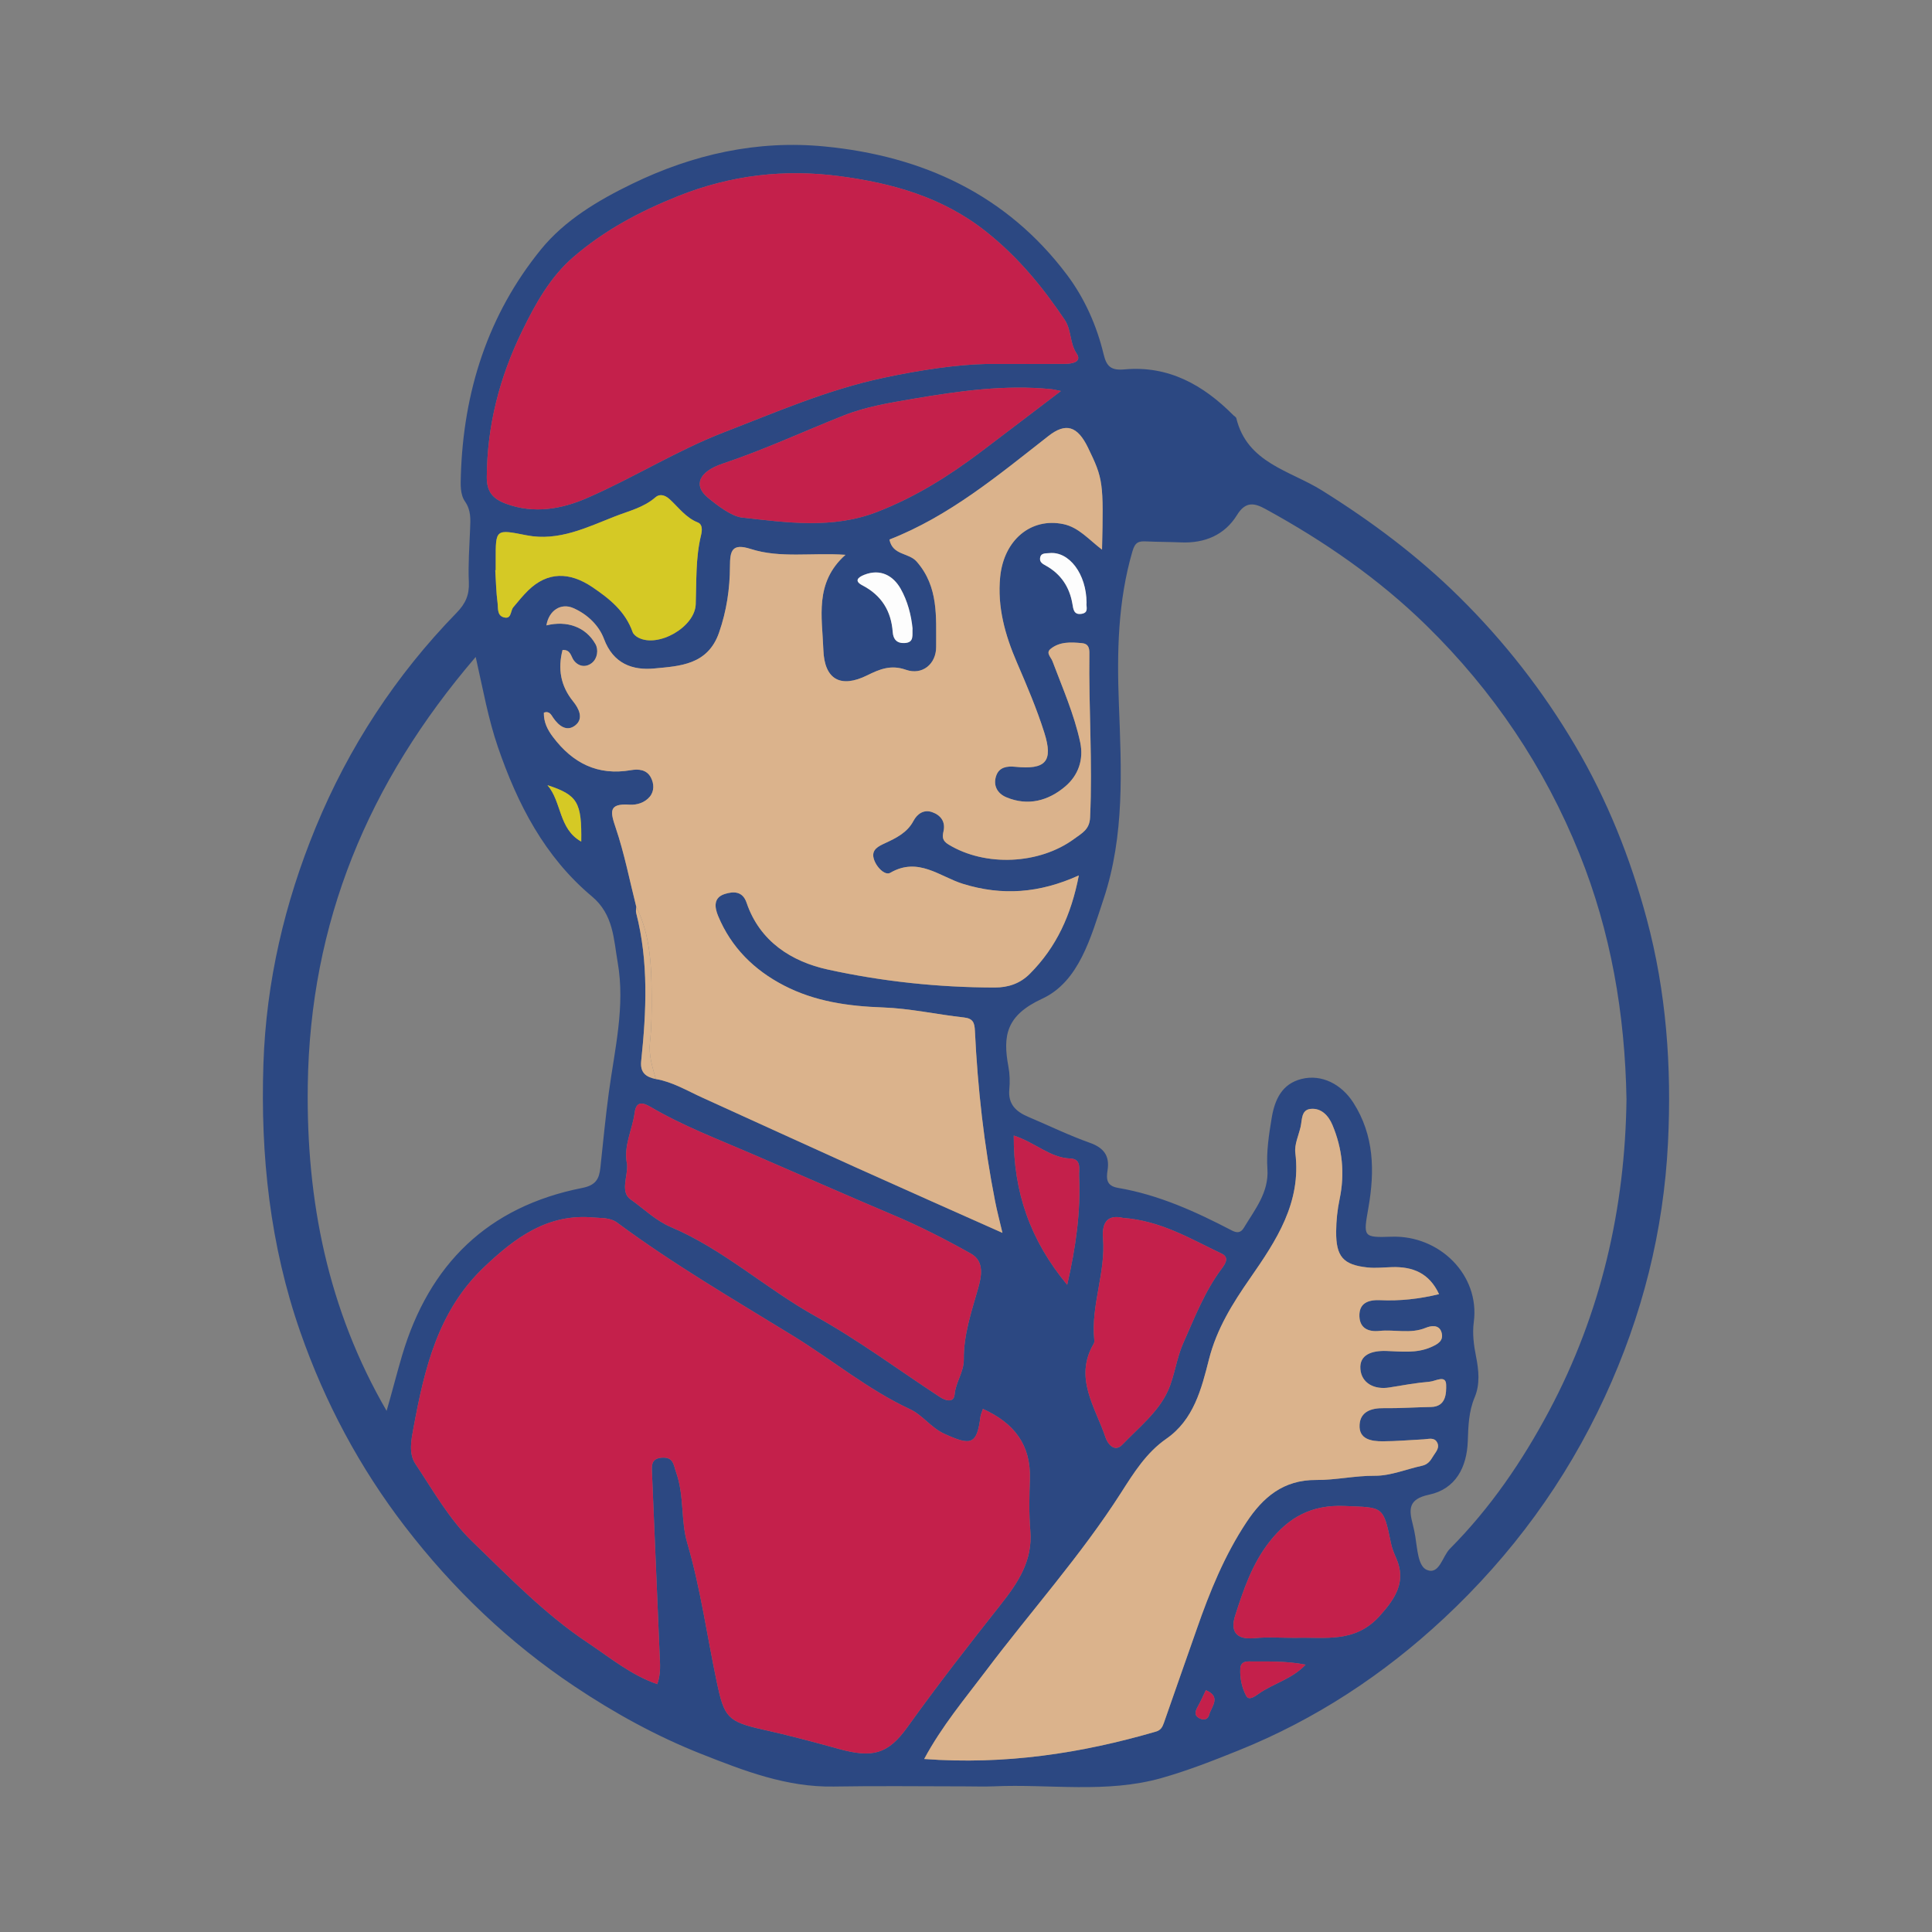 <?xml version="1.0" encoding="utf-8"?>
<!-- Generator: Adobe Illustrator 17.0.0, SVG Export Plug-In . SVG Version: 6.00 Build 0)  -->
<!DOCTYPE svg PUBLIC "-//W3C//DTD SVG 1.1//EN" "http://www.w3.org/Graphics/SVG/1.1/DTD/svg11.dtd">
<svg version="1.1" id="Layer_1" xmlns="http://www.w3.org/2000/svg" xmlns:xlink="http://www.w3.org/1999/xlink" x="0px" y="0px"
	 width="200px" height="200px" viewBox="0 0 200 200" enable-background="new 0 0 200 200" xml:space="preserve">

<rect x="0" y="0" width="200" height="200" fill="#808080" stroke="none"/>

<g>
	<path fill="#2C4882" d="M99.911,184.925c-4.537,0-9.075-0.063-13.611,0.017c-4.871,0.086-9.274-1.627-13.674-3.363
		c-4.653-1.836-9.01-4.236-13.171-7.018c-6.768-4.525-12.563-10.077-17.514-16.511c-4.706-6.116-8.304-12.868-10.844-20.138
		c-3.139-8.984-4.146-18.271-3.828-27.778c0.285-8.531,2.202-16.681,5.413-24.484c3.415-8.298,8.293-15.758,14.584-22.213
		c0.927-0.951,1.328-1.851,1.269-3.169c-0.082-1.833,0.056-3.678,0.13-5.516c0.04-0.987,0.11-1.913-0.523-2.83
		c-0.523-0.758-0.463-1.765-0.435-2.69c0.264-8.691,2.801-16.655,8.296-23.413c2.458-3.023,5.914-5.082,9.457-6.798
		c6.287-3.046,12.926-4.536,19.904-3.858c10.154,0.986,18.849,4.98,25.098,13.298c1.804,2.401,3.072,5.237,3.784,8.213
		c0.304,1.271,0.774,1.694,2.162,1.567c4.56-0.418,8.17,1.619,11.278,4.753c0.099,0.1,0.267,0.18,0.295,0.295
		c1.127,4.649,5.558,5.415,8.852,7.472c5.126,3.201,9.906,6.765,14.234,11.041c4.695,4.638,8.677,9.75,12.007,15.401
		c3.307,5.611,5.697,11.6,7.388,17.9c2.043,7.607,2.593,15.336,2.21,23.151c-0.451,9.199-2.663,17.946-6.54,26.343
		c-4.054,8.779-9.65,16.395-16.661,22.938c-6.238,5.821-13.299,10.469-21.281,13.678c-2.625,1.056-5.25,2.088-7.962,2.853
		c-5.702,1.61-11.558,0.599-17.341,0.855C101.897,184.962,100.903,184.925,99.911,184.925z M65.866,93.866
		c-0.006,0.211-0.062,0.436-0.011,0.633c1.304,5.075,1.058,10.206,0.521,15.339c-0.127,1.217,0.5,1.654,1.51,1.864
		c1.745,0.299,3.246,1.212,4.824,1.928c5.308,2.409,10.606,4.841,15.92,7.237c4.974,2.243,9.964,4.451,15.143,6.762
		c-0.287-1.223-0.554-2.225-0.754-3.24c-1.15-5.836-1.811-11.732-2.096-17.669c-0.039-0.815-0.171-1.283-1.129-1.388
		c-2.807-0.31-5.595-0.941-8.405-1.039c-3.584-0.126-7.03-0.612-10.229-2.268c-3.091-1.6-5.464-3.939-6.817-7.193
		c-0.367-0.883-0.52-1.909,0.692-2.286c0.893-0.278,1.838-0.307,2.25,0.905c1.368,4.028,4.679,6.099,8.398,6.915
		c5.654,1.242,11.457,1.857,17.284,1.865c1.379,0.002,2.61-0.388,3.638-1.418c2.759-2.762,4.286-6.101,5.075-10.187
		c-4.083,1.852-7.941,2.128-11.99,0.876c-2.396-0.741-4.633-2.83-7.529-1.147c-0.568,0.33-1.52-0.654-1.729-1.534
		c-0.21-0.881,0.516-1.218,1.175-1.524c1.162-0.54,2.305-1.093,2.95-2.307c0.407-0.766,1.096-1.207,1.927-0.919
		c0.854,0.296,1.42,0.953,1.19,1.978c-0.131,0.586-0.145,0.975,0.519,1.379c3.806,2.318,9.409,2.069,13.02-0.596
		c0.797-0.588,1.572-0.948,1.631-2.192c0.269-5.674-0.147-11.34-0.073-17.01c0.007-0.566-0.115-0.987-0.754-1.047
		c-1.141-0.108-2.306-0.176-3.256,0.59c-0.525,0.423,0.027,0.839,0.193,1.281c1.039,2.763,2.241,5.474,2.865,8.375
		c0.389,1.808-0.2,3.442-1.538,4.582c-1.75,1.489-3.857,2.068-6.105,1.126c-0.948-0.397-1.409-1.256-1.033-2.274
		c0.314-0.85,1.116-0.967,1.943-0.883c3.151,0.32,3.969-0.534,3.023-3.524c-0.783-2.478-1.811-4.885-2.842-7.276
		c-1.223-2.835-2.036-5.737-1.731-8.845c0.377-3.836,3.193-6.185,6.559-5.473c1.583,0.335,2.648,1.63,3.986,2.639
		c0.166-6.978,0.117-7.321-1.451-10.555c-1.095-2.256-2.301-2.611-4.095-1.208c-5.189,4.058-10.259,8.298-16.461,10.719
		c0.333,1.653,1.994,1.341,2.817,2.279c2.3,2.621,2.002,5.752,2.02,8.818c0.011,1.799-1.444,2.978-3.13,2.385
		c-1.56-0.549-2.715-0.064-4.007,0.575c-2.749,1.358-4.434,0.442-4.541-2.642c-0.117-3.372-0.953-6.952,2.291-9.834
		c-3.515-0.243-6.751,0.377-9.807-0.605c-1.969-0.632-2.144,0.217-2.151,1.784c-0.009,2.337-0.344,4.608-1.128,6.867
		c-1.166,3.36-4.062,3.468-6.709,3.719c-2.227,0.211-4.242-0.475-5.204-3.057c-0.515-1.382-1.699-2.55-3.183-3.197
		c-1.277-0.557-2.525,0.248-2.777,1.793c2.117-0.526,4.079,0.153,5.083,1.946c0.318,0.568,0.208,1.466-0.359,1.929
		c-0.588,0.481-1.349,0.439-1.876-0.232c-0.325-0.413-0.311-1.138-1.178-1.097c-0.498,1.947-0.215,3.704,1.1,5.329
		c0.572,0.707,1.121,1.757,0.226,2.469c-0.873,0.694-1.697,0.089-2.29-0.772c-0.192-0.278-0.396-0.761-0.971-0.534
		c-0.02,0.984,0.375,1.76,0.943,2.514c2.037,2.701,4.624,4.03,8.066,3.435c0.787-0.136,1.623-0.066,2.058,0.738
		c0.35,0.647,0.379,1.429-0.104,2.011c-0.515,0.62-1.339,0.877-2.109,0.825c-2.197-0.149-1.972,0.753-1.415,2.398
		C64.639,88.356,65.176,91.137,65.866,93.866z M168.374,113.8c-0.155-8.856-1.622-17.341-4.871-25.412
		c-3.607-8.959-8.916-16.857-15.84-23.637c-4.951-4.848-10.592-8.737-16.649-12.053c-1.121-0.614-2.058-0.85-2.955,0.61
		c-1.274,2.072-3.341,2.943-5.792,2.84c-1.204-0.05-2.41-0.047-3.613-0.102c-0.767-0.035-1.143,0.058-1.423,1.019
		c-1.512,5.181-1.609,10.444-1.406,15.776c0.258,6.791,0.619,13.605-1.582,20.222c-1.324,3.981-2.54,8.558-6.358,10.324
		c-3.72,1.721-4.1,3.805-3.491,7.052c0.142,0.758,0.161,1.563,0.089,2.333c-0.145,1.539,0.699,2.311,1.967,2.846
		c2.122,0.896,4.199,1.914,6.366,2.683c1.465,0.52,2.07,1.358,1.838,2.841c-0.146,0.932-0.101,1.627,1.097,1.83
		c4.199,0.713,8.026,2.457,11.769,4.406c0.516,0.268,0.914,0.27,1.237-0.266c1.146-1.899,2.609-3.682,2.446-6.092
		c-0.121-1.787,0.15-3.527,0.439-5.277c0.318-1.923,1.069-3.549,3.1-4.052c2.073-0.514,4.126,0.533,5.36,2.464
		c2.159,3.38,2.215,7.08,1.56,10.841c-0.531,3.05-0.605,3.128,2.408,3.028c4.926-0.163,9.144,3.942,8.496,8.833
		c-0.159,1.203-0.001,2.391,0.237,3.587c0.277,1.392,0.423,2.858-0.142,4.196c-0.626,1.482-0.662,2.985-0.716,4.546
		c-0.093,2.699-1.256,4.965-4.019,5.545c-2.163,0.454-2.082,1.533-1.673,3.087c0.108,0.41,0.189,0.829,0.259,1.248
		c0.21,1.252,0.274,3.071,1.196,3.449c1.304,0.535,1.594-1.395,2.393-2.198c4.189-4.209,7.501-9.077,10.267-14.271
		C165.744,135.947,168.233,125.075,168.374,113.8z M101.753,145.85c-0.131,0.401-0.228,0.592-0.253,0.792
		c-0.368,2.898-0.951,3.064-3.745,1.782c-1.405-0.645-2.242-1.934-3.551-2.544c-4.354-2.029-8.062-5.109-12.118-7.601
		c-6.127-3.765-12.385-7.402-18.185-11.705c-0.738-0.547-1.605-0.459-2.444-0.536c-4.753-0.436-8.116,2.068-11.336,5.125
		c-4.79,4.547-6.178,10.529-7.312,16.628c-0.226,1.214-0.535,2.653,0.195,3.749c1.835,2.757,3.511,5.743,5.858,8.007
		c3.811,3.675,7.527,7.541,11.96,10.492c2.306,1.535,4.497,3.369,7.218,4.301c0.398-1.111,0.284-2.113,0.244-3.096
		c-0.25-6.219-0.534-12.437-0.785-18.656c-0.03-0.749-0.174-1.619,1.034-1.691c1.196-0.071,1.178,0.72,1.478,1.576
		c0.833,2.375,0.454,4.943,1.131,7.247c1.392,4.744,2.046,9.625,3.065,14.43c0.761,3.592,1.089,4.081,4.792,4.899
		c2.623,0.579,5.241,1.283,7.828,1.996c3.474,0.958,5.081,0.576,7.108-2.254c3.078-4.296,6.325-8.474,9.606-12.62
		c1.822-2.302,3.385-4.594,3.116-7.737c-0.15-1.76-0.102-3.544-0.045-5.314C106.726,149.613,105.037,147.34,101.753,145.85z
		 M40.022,146.051c0.569-1.949,1.043-3.847,1.6-5.727c2.807-9.478,8.899-15.422,18.658-17.35c1.372-0.271,1.742-0.912,1.867-2.061
		c0.282-2.603,0.527-5.21,0.877-7.804c0.603-4.475,1.714-8.934,0.92-13.472c-0.422-2.412-0.421-4.959-2.673-6.845
		c-4.876-4.085-7.695-9.529-9.735-15.481c-0.997-2.908-1.528-5.92-2.292-9.303c-11.172,13.027-17.144,27.51-17.383,44.347
		C31.692,124.325,33.957,135.602,40.022,146.051z M102.167,37.675c3.249,0,5.657,0.009,8.066-0.005
		c0.722-0.004,1.808-0.189,1.222-1.067c-0.745-1.116-0.51-2.418-1.254-3.521c-2.304-3.416-4.817-6.482-8.129-9.11
		c-4.547-3.608-9.788-5.023-15.169-5.736c-5.627-0.746-11.2-0.138-16.722,2.073c-4.016,1.608-7.644,3.554-10.839,6.313
		c-2.381,2.057-3.913,4.818-5.296,7.66c-2.33,4.785-3.624,9.775-3.653,15.111c-0.008,1.52,0.633,2.255,2.009,2.761
		c2.89,1.063,5.743,0.538,8.324-0.58c4.819-2.089,9.326-4.935,14.211-6.822c5.399-2.085,10.706-4.402,16.49-5.635
		C95.307,38.289,99.092,37.733,102.167,37.675z M95.671,182.09c8.345,0.618,16.238-0.573,24.009-2.842
		c0.459-0.134,0.65-0.441,0.802-0.88c1.121-3.25,2.281-6.486,3.41-9.733c1.343-3.862,2.882-7.645,5.148-11.061
		c1.689-2.546,3.789-4.397,7.23-4.368c1.996,0.016,3.999-0.452,6.054-0.436c1.629,0.012,3.26-0.684,4.896-1.039
		c0.546-0.118,0.843-0.476,1.097-0.915c0.276-0.477,0.789-0.933,0.437-1.532c-0.304-0.517-0.883-0.308-1.364-0.284
		c-1.415,0.069-2.829,0.199-4.243,0.203c-1.176,0.003-2.498-0.197-2.401-1.723c0.085-1.343,1.202-1.727,2.494-1.708
		c1.628,0.024,3.258-0.095,4.888-0.121c1.599-0.026,1.594-1.464,1.579-2.296c-0.019-1.069-1.104-0.375-1.68-0.326
		c-1.402,0.12-2.795,0.37-4.186,0.6c-1.59,0.263-2.892-0.458-3.012-1.894c-0.127-1.522,1.219-1.933,2.691-1.884
		c1.538,0.051,3.117,0.264,4.612-0.393c0.691-0.304,1.358-0.65,1.095-1.536c-0.258-0.87-1.165-0.659-1.619-0.471
		c-1.596,0.661-3.217,0.158-4.81,0.325c-1.19,0.125-2.034-0.312-2.071-1.521c-0.043-1.379,0.938-1.716,2.157-1.661
		c2.03,0.092,4.028-0.125,6.088-0.624c-1.017-2.188-2.727-2.858-4.854-2.798c-0.846,0.024-1.701,0.125-2.536,0.037
		c-2.544-0.268-3.281-1.129-3.262-3.722c0.008-1.131,0.124-2.246,0.36-3.368c0.551-2.621,0.292-5.213-0.754-7.683
		c-0.4-0.944-1.148-1.758-2.252-1.642c-0.988,0.103-0.866,1.143-1.036,1.869c-0.208,0.893-0.651,1.823-0.544,2.681
		c0.644,5.151-1.972,9.079-4.685,12.985c-1.809,2.605-3.453,5.226-4.258,8.404c-0.769,3.034-1.569,6.239-4.415,8.212
		c-2.069,1.434-3.379,3.544-4.667,5.559c-4.181,6.542-9.366,12.3-14.014,18.474C99.871,175.875,97.518,178.657,95.671,182.09z
		 M64.916,120.532c0.094,1.228-0.737,2.858,0.355,3.625c1.376,0.966,2.586,2.191,4.198,2.876c5.45,2.315,9.834,6.38,14.979,9.24
		c4.465,2.482,8.596,5.563,12.883,8.367c0.567,0.371,1.415,0.596,1.49-0.284c0.11-1.289,0.964-2.311,0.951-3.629
		c-0.024-2.522,0.778-4.894,1.464-7.295c0.354-1.24,0.721-2.844-0.725-3.656c-2.582-1.449-5.233-2.81-7.959-3.962
		c-4.904-2.073-9.778-4.235-14.66-6.343c-3.518-1.52-7.167-2.903-10.511-4.863c-0.763-0.447-1.514-0.7-1.68,0.571
		C65.468,116.966,64.508,118.643,64.916,120.532z M109.825,40.478c-0.487-0.094-0.748-0.166-1.014-0.193
		c-4.801-0.478-9.556,0.197-14.241,0.993c-2.411,0.409-4.921,0.816-7.234,1.735c-4.171,1.656-8.244,3.553-12.51,4.978
		c-2.477,0.828-3.081,2.243-1.566,3.509c1.061,0.888,2.522,1.959,3.53,2.071c4.651,0.52,9.387,1.211,13.995-0.573
		c3.915-1.516,7.385-3.679,10.74-6.213C104.221,44.748,106.918,42.69,109.825,40.478z M116.255,126.078
		c-1.438-0.334-2.222,0.274-2.071,2.13c0.288,3.532-1.265,6.918-0.907,10.466c0.014,0.138,0.015,0.307-0.051,0.418
		c-2.096,3.554,0.177,6.588,1.227,9.737c0.183,0.55,0.887,1.606,1.745,0.708c1.672-1.75,3.675-3.325,4.687-5.521
		c0.715-1.553,0.872-3.327,1.617-5.002c1.18-2.654,2.212-5.342,3.966-7.684c0.422-0.564,0.794-1.181-0.017-1.563
		C123.259,128.262,120.201,126.371,116.255,126.078z M51.316,59.025c-0.015,0.001-0.03,0.002-0.045,0.003
		c0.072,1.129,0.09,2.266,0.238,3.385c0.068,0.516-0.069,1.261,0.594,1.478c0.869,0.284,0.714-0.645,1.031-1.024
		c0.498-0.594,0.987-1.203,1.54-1.744c1.993-1.95,4.273-1.95,6.649-0.344c1.812,1.225,3.413,2.521,4.167,4.652
		c0.083,0.234,0.352,0.449,0.587,0.574c2.041,1.081,5.857-1.073,5.944-3.445c0.088-2.393-0.023-4.793,0.548-7.147
		c0.121-0.5,0.177-1.125-0.335-1.329c-1.239-0.493-1.989-1.555-2.901-2.394c-0.567-0.521-1.101-0.542-1.472-0.216
		c-1.208,1.06-2.776,1.429-4.157,1.967c-2.916,1.137-5.866,2.629-9.191,1.973c-3.209-0.633-3.204-0.662-3.197,2.548
		C51.317,58.317,51.316,58.671,51.316,59.025z M134.11,169.548c3.07-0.1,6.158,0.588,8.734-2.288
		c1.645-1.836,2.738-3.548,1.698-5.945c-0.224-0.517-0.435-1.001-0.549-1.558c-0.803-3.932-0.823-3.687-4.81-3.857
		c-3.405-0.145-5.773,1.166-7.766,3.703c-1.791,2.28-2.693,4.963-3.555,7.648c-0.523,1.629,0.105,2.518,2.009,2.329
		C131.271,169.442,132.696,169.553,134.11,169.548z M110.475,133.001c0.899-3.912,1.405-7.557,1.234-11.266
		c-0.032-0.687,0.28-1.759-0.907-1.805c-2.121-0.082-3.582-1.634-5.859-2.378C104.91,123.388,106.65,128.403,110.475,133.001z
		 M94.464,65.048c-0.131-1.37-0.518-2.852-1.232-4.106c-0.76-1.335-2.081-2.109-3.77-1.436c-0.63,0.251-1.071,0.628-0.192,1.086
		c1.978,1.031,2.984,2.645,3.144,4.844c0.053,0.727,0.415,1.175,1.23,1.132C94.652,66.515,94.423,65.775,94.464,65.048z
		 M135.155,172.327c-2.008-0.399-3.963-0.323-5.912-0.335c-0.488-0.003-0.818,0.199-0.847,0.726
		c-0.056,1.006,0.162,2.002,0.618,2.849c0.268,0.497,0.87,0.062,1.278-0.227C131.816,174.262,133.734,173.832,135.155,172.327z
		 M112.48,62.402c-0.009-2.98-1.805-5.355-3.852-5.144c-0.408,0.042-0.913-0.043-0.963,0.556c-0.034,0.404,0.284,0.567,0.615,0.751
		c1.545,0.862,2.436,2.201,2.733,3.938c0.097,0.57,0.145,1.185,0.976,1.038C112.749,63.406,112.409,62.788,112.48,62.402z
		 M56.673,81.282c1.486,1.712,1.142,4.535,3.497,5.838C60.229,83.052,59.797,82.3,56.673,81.282z M124.83,174.969
		c-0.269,0.554-0.507,1.109-0.801,1.631c-0.261,0.464-0.475,0.938,0.101,1.256c0.362,0.2,0.881,0.237,1.035-0.325
		C125.403,176.66,126.464,175.657,124.83,174.969z"/>
	<path fill="#DBB38C" d="M65.866,93.866c-0.69-2.729-1.227-5.51-2.127-8.168c-0.557-1.645-0.783-2.547,1.415-2.398
		c0.77,0.052,1.594-0.205,2.109-0.825c0.484-0.582,0.455-1.364,0.104-2.011c-0.435-0.803-1.271-0.874-2.058-0.738
		c-3.442,0.596-6.029-0.734-8.066-3.435c-0.568-0.754-0.962-1.53-0.943-2.514c0.574-0.228,0.779,0.255,0.971,0.534
		c0.594,0.861,1.418,1.466,2.29,0.772c0.895-0.712,0.346-1.762-0.226-2.469c-1.315-1.626-1.598-3.382-1.1-5.329
		c0.868-0.041,0.854,0.684,1.178,1.097c0.527,0.672,1.288,0.713,1.876,0.232c0.567-0.463,0.677-1.361,0.359-1.929
		c-1.004-1.793-2.966-2.472-5.083-1.946c0.252-1.545,1.5-2.35,2.777-1.793c1.484,0.647,2.668,1.815,3.183,3.197
		c0.962,2.583,2.977,3.268,5.204,3.057c2.647-0.25,5.544-0.359,6.709-3.719c0.784-2.258,1.119-4.53,1.128-6.867
		c0.006-1.567,0.182-2.416,2.151-1.784c3.056,0.981,6.292,0.362,9.807,0.605c-3.244,2.882-2.409,6.462-2.291,9.834
		c0.107,3.084,1.792,3.999,4.541,2.642c1.292-0.638,2.447-1.123,4.007-0.575c1.686,0.593,3.141-0.585,3.13-2.385
		c-0.018-3.066,0.279-6.196-2.02-8.818c-0.823-0.938-2.484-0.626-2.817-2.279c6.202-2.421,11.271-6.661,16.461-10.719
		c1.794-1.403,3.001-1.049,4.095,1.208c1.569,3.234,1.617,3.577,1.451,10.555c-1.338-1.009-2.402-2.304-3.986-2.639
		c-3.366-0.712-6.182,1.637-6.559,5.473c-0.305,3.108,0.508,6.01,1.731,8.845c1.031,2.39,2.059,4.798,2.842,7.276
		c0.945,2.991,0.128,3.844-3.023,3.524c-0.827-0.084-1.628,0.033-1.943,0.883c-0.377,1.018,0.085,1.877,1.033,2.274
		c2.247,0.943,4.355,0.363,6.105-1.126c1.339-1.139,1.928-2.774,1.538-4.582c-0.625-2.901-1.827-5.613-2.865-8.375
		c-0.166-0.442-0.718-0.858-0.193-1.281c0.95-0.766,2.115-0.699,3.256-0.59c0.639,0.061,0.761,0.482,0.754,1.047
		c-0.075,5.67,0.341,11.336,0.073,17.01c-0.059,1.244-0.834,1.604-1.631,2.192c-3.611,2.665-9.214,2.914-13.02,0.596
		c-0.664-0.404-0.65-0.793-0.519-1.379c0.23-1.026-0.337-1.682-1.19-1.978c-0.831-0.288-1.521,0.153-1.927,0.919
		c-0.645,1.214-1.788,1.767-2.95,2.307c-0.66,0.307-1.385,0.643-1.175,1.524c0.21,0.88,1.162,1.864,1.729,1.534
		c2.896-1.683,5.133,0.407,7.529,1.147c4.049,1.252,7.907,0.976,11.99-0.876c-0.789,4.086-2.317,7.425-5.075,10.187
		c-1.029,1.03-2.259,1.42-3.638,1.418c-5.827-0.008-11.63-0.624-17.284-1.865c-3.719-0.817-7.03-2.887-8.398-6.915
		c-0.412-1.212-1.357-1.183-2.25-0.905c-1.213,0.378-1.06,1.403-0.692,2.286c1.353,3.254,3.725,5.593,6.817,7.193
		c3.199,1.656,6.645,2.142,10.229,2.268c2.81,0.099,5.598,0.73,8.405,1.039c0.958,0.106,1.09,0.573,1.129,1.388
		c0.285,5.938,0.946,11.834,2.096,17.669c0.2,1.015,0.468,2.018,0.754,3.24c-5.179-2.311-10.169-4.519-15.143-6.762
		c-5.314-2.396-10.612-4.828-15.92-7.237c-1.578-0.716-3.079-1.629-4.821-1.927c-0.354-1.244-0.75-2.454-0.603-3.813
		c0.175-1.609,0.179-3.243,0.17-4.865C67.441,99.887,67.307,96.76,65.866,93.866z"/>
	<path fill="#C4204B" d="M101.753,145.85c3.284,1.49,4.973,3.764,4.858,7.27c-0.058,1.77-0.106,3.554,0.045,5.314
		c0.269,3.143-1.294,5.435-3.116,7.737c-3.28,4.145-6.528,8.324-9.606,12.62c-2.027,2.83-3.634,3.211-7.108,2.254
		c-2.587-0.713-5.205-1.417-7.828-1.996c-3.703-0.818-4.031-1.307-4.792-4.899c-1.018-4.806-1.673-9.686-3.065-14.43
		c-0.676-2.304-0.297-4.872-1.131-7.247c-0.3-0.856-0.282-1.647-1.478-1.576c-1.208,0.072-1.065,0.942-1.034,1.691
		c0.251,6.219,0.536,12.437,0.785,18.656c0.039,0.983,0.153,1.985-0.244,3.096c-2.721-0.932-4.912-2.766-7.218-4.301
		c-4.433-2.951-8.15-6.817-11.96-10.492c-2.347-2.264-4.024-5.25-5.858-8.007c-0.729-1.096-0.42-2.535-0.195-3.749
		c1.134-6.1,2.523-12.081,7.312-16.628c3.22-3.056,6.582-5.561,11.336-5.125c0.84,0.077,1.707-0.012,2.444,0.536
		c5.801,4.303,12.058,7.941,18.185,11.705c4.056,2.492,7.764,5.573,12.118,7.601c1.309,0.61,2.146,1.899,3.551,2.544
		c2.793,1.282,3.377,1.117,3.745-1.782C101.526,146.442,101.622,146.251,101.753,145.85z"/>
	<path fill="#C4204B" d="M102.167,37.675c-3.075,0.058-6.86,0.613-10.741,1.441c-5.785,1.233-11.092,3.55-16.49,5.635
		c-4.885,1.887-9.392,4.733-14.211,6.822c-2.58,1.119-5.434,1.644-8.324,0.58c-1.376-0.506-2.017-1.241-2.009-2.761
		c0.029-5.335,1.323-10.325,3.653-15.111c1.384-2.842,2.915-5.602,5.296-7.66c3.194-2.759,6.823-4.705,10.839-6.313
		c5.522-2.211,11.095-2.818,16.722-2.073c5.381,0.713,10.622,2.128,15.169,5.736c3.312,2.628,5.826,5.694,8.129,9.11
		c0.744,1.103,0.508,2.405,1.254,3.521c0.586,0.877-0.5,1.062-1.222,1.067C107.825,37.684,105.416,37.675,102.167,37.675z"/>
	<path fill="#DBB38C" d="M95.671,182.09c1.847-3.433,4.2-6.215,6.381-9.112c4.648-6.174,9.833-11.932,14.014-18.474
		c1.288-2.015,2.598-4.124,4.667-5.559c2.846-1.973,3.646-5.178,4.415-8.212c0.805-3.179,2.449-5.8,4.258-8.404
		c2.713-3.906,5.329-7.834,4.685-12.985c-0.107-0.858,0.336-1.789,0.544-2.681c0.169-0.727,0.048-1.766,1.036-1.869
		c1.104-0.116,1.853,0.698,2.252,1.642c1.045,2.47,1.304,5.062,0.754,7.683c-0.236,1.123-0.351,2.237-0.36,3.368
		c-0.019,2.594,0.718,3.454,3.262,3.722c0.835,0.088,1.69-0.013,2.536-0.037c2.127-0.06,3.837,0.61,4.854,2.798
		c-2.059,0.499-4.058,0.716-6.088,0.624c-1.219-0.056-2.2,0.282-2.157,1.661c0.038,1.209,0.881,1.646,2.071,1.521
		c1.593-0.167,3.215,0.337,4.81-0.325c0.454-0.188,1.361-0.399,1.619,0.471c0.263,0.886-0.404,1.232-1.095,1.536
		c-1.496,0.657-3.074,0.444-4.612,0.393c-1.472-0.049-2.818,0.362-2.691,1.884c0.12,1.435,1.422,2.157,3.012,1.894
		c1.391-0.23,2.783-0.48,4.186-0.6c0.576-0.049,1.661-0.743,1.68,0.326c0.015,0.832,0.021,2.27-1.579,2.296
		c-1.63,0.026-3.259,0.145-4.888,0.121c-1.292-0.019-2.409,0.365-2.494,1.708c-0.097,1.526,1.225,1.726,2.401,1.723
		c1.415-0.004,2.829-0.133,4.243-0.203c0.481-0.024,1.059-0.233,1.364,0.284c0.352,0.599-0.161,1.054-0.437,1.532
		c-0.254,0.439-0.551,0.797-1.097,0.915c-1.636,0.355-3.267,1.051-4.896,1.039c-2.055-0.015-4.058,0.453-6.054,0.436
		c-3.441-0.028-5.541,1.822-7.23,4.368c-2.266,3.416-3.806,7.199-5.148,11.061c-1.129,3.247-2.289,6.483-3.41,9.733
		c-0.151,0.439-0.343,0.746-0.802,0.88C111.909,181.517,104.016,182.709,95.671,182.09z"/>
	<path fill="#C4204B" d="M64.916,120.532c-0.408-1.889,0.552-3.566,0.785-5.354c0.166-1.272,0.916-1.019,1.68-0.571
		c3.344,1.96,6.993,3.343,10.511,4.863c4.882,2.109,9.756,4.27,14.66,6.343c2.726,1.152,5.377,2.513,7.959,3.962
		c1.446,0.812,1.08,2.416,0.725,3.656c-0.686,2.402-1.489,4.774-1.464,7.295c0.013,1.318-0.841,2.34-0.951,3.629
		c-0.075,0.88-0.923,0.655-1.49,0.284c-4.287-2.803-8.418-5.884-12.883-8.367c-5.145-2.86-9.529-6.925-14.979-9.24
		c-1.612-0.685-2.823-1.909-4.198-2.876C64.179,123.39,65.01,121.76,64.916,120.532z"/>
	<path fill="#C4204B" d="M109.825,40.478c-2.907,2.211-5.604,4.27-8.301,6.307c-3.355,2.534-6.825,4.696-10.74,6.213
		c-4.608,1.785-9.344,1.093-13.995,0.573c-1.007-0.113-2.468-1.183-3.53-2.071c-1.514-1.266-0.91-2.682,1.566-3.509
		c4.266-1.426,8.339-3.323,12.51-4.978c2.313-0.918,4.823-1.325,7.234-1.735c4.685-0.796,9.44-1.471,14.241-0.993
		C109.076,40.312,109.337,40.384,109.825,40.478z"/>
	<path fill="#C4204B" d="M116.255,126.078c3.947,0.293,7.005,2.184,10.196,3.688c0.812,0.382,0.439,1,0.017,1.563
		c-1.753,2.342-2.785,5.03-3.966,7.684c-0.745,1.675-0.902,3.449-1.617,5.002c-1.012,2.196-3.015,3.772-4.687,5.521
		c-0.858,0.898-1.562-0.159-1.745-0.708c-1.05-3.149-3.323-6.183-1.227-9.737c0.066-0.111,0.065-0.28,0.051-0.418
		c-0.358-3.548,1.196-6.934,0.907-10.466C114.032,126.353,114.816,125.744,116.255,126.078z"/>
	<path fill="#D5C925" d="M51.316,59.025c0-0.354,0.001-0.709,0-1.063c-0.006-3.211-0.012-3.182,3.197-2.548
		c3.325,0.656,6.275-0.836,9.191-1.973c1.381-0.538,2.949-0.907,4.157-1.967c0.371-0.326,0.906-0.305,1.472,0.216
		c0.912,0.839,1.663,1.901,2.901,2.394c0.512,0.204,0.456,0.83,0.335,1.329c-0.571,2.354-0.46,4.754-0.548,7.147
		c-0.088,2.371-3.903,4.526-5.944,3.445c-0.235-0.125-0.504-0.34-0.587-0.574c-0.754-2.131-2.355-3.427-4.167-4.652
		c-2.375-1.606-4.656-1.606-6.649,0.344c-0.553,0.541-1.042,1.149-1.54,1.744c-0.318,0.379-0.163,1.308-1.031,1.024
		c-0.662-0.217-0.525-0.962-0.594-1.478c-0.148-1.119-0.167-2.255-0.238-3.385C51.286,59.027,51.301,59.026,51.316,59.025z"/>
	<path fill="#C4204B" d="M134.11,169.551c-1.414,0.003-2.839-0.109-4.239,0.03c-1.903,0.189-2.531-0.7-2.009-2.329
		c0.862-2.685,1.764-5.368,3.555-7.648c1.993-2.537,4.361-3.848,7.766-3.703c3.987,0.17,4.007-0.075,4.81,3.857
		c0.114,0.556,0.324,1.04,0.549,1.558c1.04,2.397-0.054,4.109-1.698,5.945C140.268,170.137,137.18,169.448,134.11,169.551z"/>
	<path fill="#C4204B" d="M110.475,133.001c-3.825-4.597-5.566-9.612-5.532-15.449c2.277,0.744,3.738,2.296,5.859,2.378
		c1.187,0.046,0.875,1.118,0.907,1.805C111.88,125.444,111.375,129.089,110.475,133.001z"/>
	<path fill="#FDFDFD" d="M94.464,65.048c-0.04,0.727,0.189,1.467-0.82,1.52c-0.815,0.043-1.177-0.405-1.23-1.132
		c-0.16-2.199-1.166-3.813-3.144-4.844c-0.88-0.459-0.438-0.835,0.192-1.086c1.69-0.673,3.01,0.101,3.77,1.436
		C93.945,62.196,94.332,63.678,94.464,65.048z"/>
	<path fill="#C4204B" d="M135.155,172.327c-1.421,1.505-3.34,1.935-4.862,3.013c-0.408,0.289-1.011,0.724-1.278,0.227
		c-0.456-0.847-0.674-1.843-0.618-2.849c0.029-0.527,0.36-0.729,0.847-0.726C131.192,172.004,133.147,171.928,135.155,172.327z"/>
	<path fill="#DBB38C" d="M65.866,93.866c1.44,2.894,1.574,6.021,1.59,9.158c0.008,1.622,0.004,3.256-0.17,4.865
		c-0.147,1.358,0.249,2.568,0.603,3.813c-1.013-0.21-1.641-0.647-1.513-1.864c0.538-5.133,0.784-10.264-0.521-15.339
		C65.805,94.302,65.86,94.077,65.866,93.866z"/>
	<path fill="#FDFDFD" d="M112.48,62.402c-0.07,0.386,0.269,1.004-0.491,1.138c-0.831,0.147-0.879-0.468-0.976-1.038
		c-0.297-1.737-1.189-3.076-2.733-3.938c-0.33-0.184-0.649-0.347-0.615-0.751c0.05-0.599,0.555-0.514,0.963-0.556
		C110.675,57.047,112.471,59.422,112.48,62.402z"/>
	<path fill="#D5C925" d="M56.673,81.282c3.124,1.018,3.556,1.77,3.497,5.838C57.816,85.817,58.159,82.993,56.673,81.282z"/>
	<path fill="#C4204B" d="M124.83,174.969c1.634,0.688,0.574,1.691,0.334,2.563c-0.154,0.562-0.673,0.525-1.035,0.325
		c-0.575-0.318-0.362-0.792-0.101-1.256C124.323,176.078,124.561,175.524,124.83,174.969z"/>
</g>
</svg>
